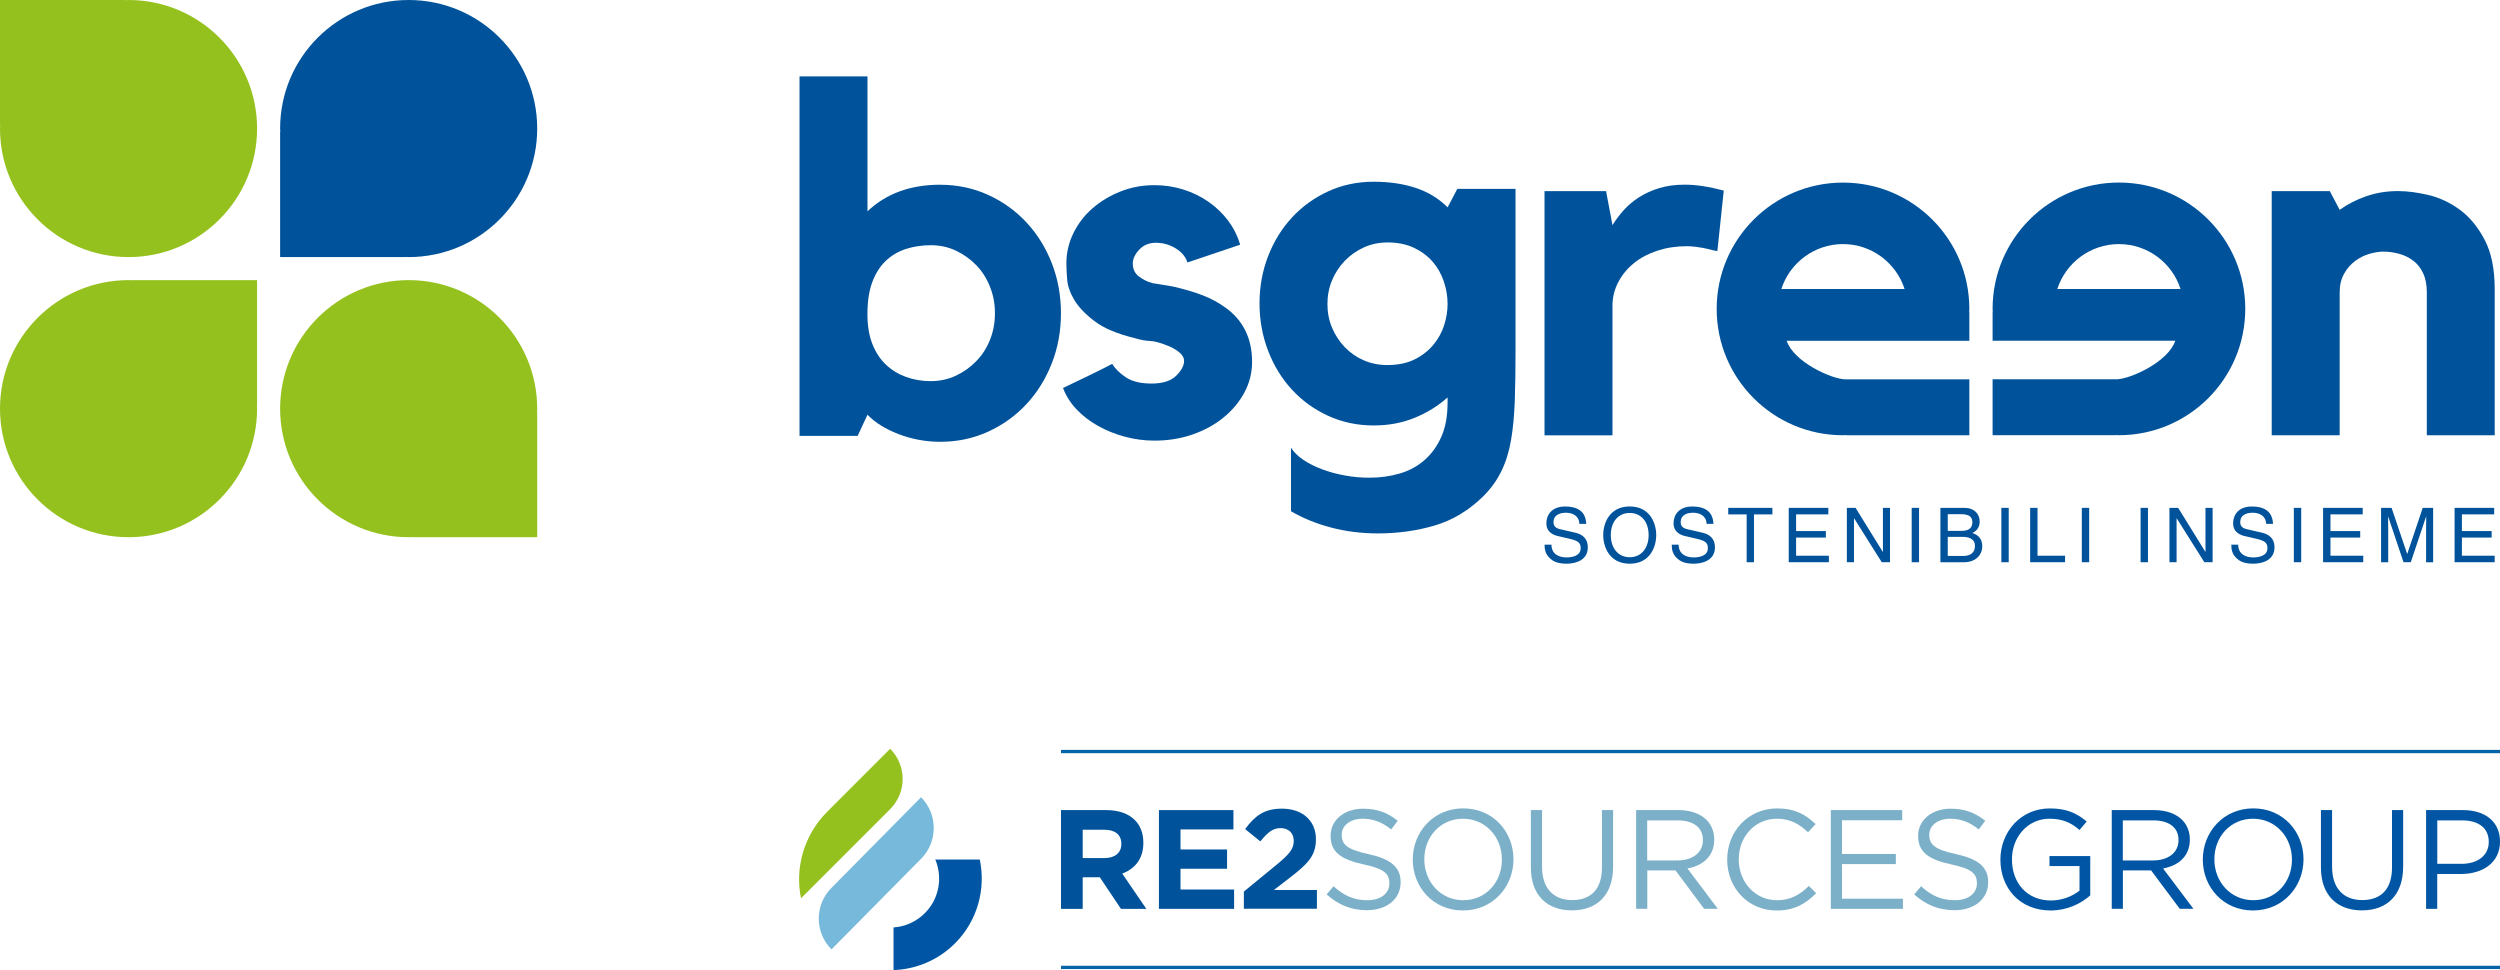 <?xml version="1.0" encoding="UTF-8"?><svg id="Livello_1" xmlns="http://www.w3.org/2000/svg" viewBox="0 0 553.7 214.86"><defs><style>.cls-1{fill:none;stroke:#0564a8;stroke-miterlimit:10;stroke-width:.73px;}.cls-2{fill:#7bb0c8;}.cls-3{fill:#95c11f;}.cls-4{fill:#00529b;}.cls-5{fill:#76b9da;}.cls-6{fill:#0056a4;}</style></defs><path class="cls-1" d="m234.99,166.45h318.71m-318.71,47.81h318.71"/><path class="cls-5" d="m184.16,210.27l19.83-20.06c3.76-3.76,3.76-9.87,0-13.63l-19.83,20.06c-3.76,3.76-3.76,9.87,0,13.63"/><path class="cls-3" d="m190.1,186.26l5.99-5.99,1.06-1.06c3.69-3.69,3.69-9.68,0-13.37l-13.96,13.96c-5.15,5.15-7.17,12.46-5.78,19.15l12.7-12.7Z"/><path class="cls-6" d="m217.01,190.37h-9.86c1.66,3.95.89,8.68-2.33,11.89-1.93,1.93-4.4,2.97-6.92,3.15v9.45c4.94-.19,9.83-2.14,13.6-5.91,5.04-5.04,6.87-12.08,5.5-18.58"/><path class="cls-4" d="m244.67,190.04c2.34,0,3.69-1.25,3.69-3.09v-.06c0-2.06-1.44-3.12-3.78-3.12h-4.78v6.28h4.87Zm-9.68-10.62h10c2.78,0,4.94.78,6.37,2.22,1.22,1.22,1.87,2.94,1.87,5v.06c0,3.53-1.9,5.75-4.68,6.78l5.34,7.81h-5.62l-4.69-7h-3.78v7h-4.81v-21.87Z"/><polygon class="cls-4" points="256.68 179.42 273.18 179.42 273.18 183.7 261.46 183.7 261.46 188.14 271.77 188.14 271.77 192.41 261.46 192.41 261.46 197.01 273.33 197.01 273.33 201.29 256.68 201.29 256.68 179.42"/><path class="cls-4" d="m275.48,197.47l7.28-5.97c2.72-2.25,3.78-3.43,3.78-5.25s-1.22-2.84-2.93-2.84-2.84.94-4.47,2.94l-3.37-2.72c2.16-2.94,4.25-4.53,8.15-4.53,4.53,0,7.53,2.65,7.53,6.75v.06c0,3.66-1.87,5.47-5.75,8.46l-3.56,2.75h9.53v4.15h-16.18v-3.81Z"/><path class="cls-2" d="m293.82,198.1l1.53-1.81c2.28,2.06,4.47,3.09,7.5,3.09s4.87-1.56,4.87-3.72v-.06c0-2.03-1.09-3.19-5.68-4.15-5.03-1.09-7.34-2.72-7.34-6.31v-.06c0-3.44,3.03-5.97,7.18-5.97,3.19,0,5.47.9,7.68,2.68l-1.44,1.91c-2.03-1.65-4.06-2.37-6.31-2.37-2.84,0-4.65,1.56-4.65,3.53v.06c0,2.06,1.12,3.22,5.93,4.25,4.87,1.06,7.12,2.84,7.12,6.18v.06c0,3.75-3.12,6.18-7.46,6.18-3.47,0-6.31-1.16-8.93-3.5"/><path class="cls-2" d="m332.64,190.42v-.06c0-4.97-3.62-9.03-8.62-9.03s-8.56,4-8.56,8.96v.06c0,4.97,3.62,9.03,8.62,9.03s8.56-4,8.56-8.97m-19.74,0v-.06c0-6.03,4.53-11.31,11.18-11.31s11.12,5.22,11.12,11.24v.06c0,6.03-4.53,11.31-11.18,11.31s-11.12-5.22-11.12-11.25"/><path class="cls-2" d="m339.06,192.13v-12.71h2.47v12.56c0,4.72,2.5,7.37,6.68,7.37s6.59-2.44,6.59-7.22v-12.71h2.47v12.53c0,6.37-3.65,9.68-9.12,9.68s-9.09-3.31-9.09-9.5"/><path class="cls-2" d="m371.54,190.57c3.28,0,5.62-1.69,5.62-4.5v-.06c0-2.69-2.06-4.31-5.59-4.31h-6.75v8.87h6.72Zm-9.18-11.15h9.4c2.69,0,4.84.81,6.22,2.19,1.06,1.06,1.69,2.59,1.69,4.31v.06c0,3.62-2.5,5.75-5.93,6.37l6.72,8.93h-3.03l-6.34-8.5h-6.25v8.5h-2.47v-21.87Z"/><path class="cls-2" d="m382.54,190.42v-.06c0-6.18,4.62-11.31,11.06-11.31,3.97,0,6.34,1.4,8.53,3.47l-1.69,1.81c-1.84-1.75-3.9-3-6.87-3-4.84,0-8.47,3.94-8.47,8.96v.06c0,5.06,3.65,9.03,8.47,9.03,3,0,4.97-1.15,7.06-3.15l1.62,1.59c-2.28,2.31-4.78,3.84-8.75,3.84-6.31,0-10.96-4.97-10.96-11.25"/><polygon class="cls-2" points="405.49 179.42 421.3 179.42 421.3 181.67 407.96 181.67 407.96 189.14 419.89 189.14 419.89 191.38 407.96 191.38 407.96 199.04 421.46 199.04 421.46 201.29 405.49 201.29 405.49 179.42"/><path class="cls-2" d="m423.95,198.1l1.53-1.81c2.28,2.06,4.47,3.09,7.5,3.09s4.87-1.56,4.87-3.72v-.06c0-2.03-1.09-3.19-5.68-4.15-5.03-1.09-7.34-2.72-7.34-6.31v-.06c0-3.44,3.03-5.97,7.18-5.97,3.19,0,5.47.9,7.68,2.68l-1.44,1.91c-2.03-1.65-4.06-2.37-6.31-2.37-2.84,0-4.65,1.56-4.65,3.53v.06c0,2.06,1.12,3.22,5.93,4.25,4.87,1.06,7.12,2.84,7.12,6.18v.06c0,3.75-3.12,6.18-7.46,6.18-3.47,0-6.31-1.16-8.93-3.5"/><path class="cls-6" d="m443.05,190.42v-.06c0-6,4.4-11.31,10.96-11.31,3.69,0,5.97,1.06,8.15,2.9l-1.59,1.88c-1.69-1.47-3.56-2.5-6.65-2.5-4.84,0-8.31,4.09-8.31,8.96v.06c0,5.22,3.34,9.09,8.65,9.09,2.5,0,4.81-.97,6.31-2.19v-5.43h-6.65v-2.22h9.03v8.71c-2.03,1.81-5.09,3.34-8.78,3.34-6.87,0-11.12-5-11.12-11.25"/><path class="cls-6" d="m476.88,190.57c3.28,0,5.62-1.69,5.62-4.5v-.06c0-2.69-2.06-4.31-5.59-4.31h-6.75v8.87h6.72Zm-9.18-11.15h9.4c2.69,0,4.84.81,6.22,2.19,1.06,1.06,1.69,2.59,1.69,4.31v.06c0,3.62-2.5,5.75-5.93,6.37l6.72,8.93h-3.03l-6.34-8.5h-6.25v8.5h-2.47v-21.87Z"/><path class="cls-6" d="m507.62,190.42v-.06c0-4.97-3.62-9.03-8.62-9.03s-8.56,4-8.56,8.96v.06c0,4.97,3.62,9.03,8.62,9.03s8.56-4,8.56-8.97m-19.74,0v-.06c0-6.03,4.53-11.31,11.18-11.31s11.12,5.22,11.12,11.24v.06c0,6.03-4.53,11.31-11.18,11.31s-11.12-5.22-11.12-11.25"/><path class="cls-6" d="m514.04,192.13v-12.71h2.47v12.56c0,4.72,2.5,7.37,6.68,7.37s6.59-2.44,6.59-7.22v-12.71h2.47v12.53c0,6.37-3.66,9.68-9.12,9.68s-9.09-3.31-9.09-9.5"/><path class="cls-6" d="m545.21,191.32c3.62,0,6-1.94,6-4.81v-.06c0-3.12-2.34-4.75-5.87-4.75h-5.53v9.62h5.4Zm-7.87-11.9h8.18c4.94,0,8.18,2.62,8.18,6.94v.06c0,4.72-3.94,7.15-8.59,7.15h-5.31v7.72h-2.47v-21.87Z"/><path class="cls-3" d="m118.98,90.51c0-15.72-12.75-28.47-28.47-28.47s-28.47,12.75-28.47,28.47,12.75,28.47,28.47,28.47c.25,0,.49-.03.74-.04v.04h27.73v-27.73h-.04c0-.25.04-.49.04-.74"/><path class="cls-4" d="m90.51,56.94c15.72,0,28.47-12.75,28.47-28.47S106.24,0,90.51,0s-28.47,12.75-28.47,28.47c0,.25.03.49.04.74h-.04v27.73h27.73v-.04c.25,0,.49.04.74.04"/><path class="cls-3" d="m28.47,62.04c-15.72,0-28.47,12.75-28.47,28.47s12.75,28.47,28.47,28.47,28.47-12.75,28.47-28.47c0-.25-.03-.49-.04-.74h.04v-27.73h-27.73v.04c-.25,0-.49-.04-.74-.04"/><path class="cls-3" d="m0,28.47C0,44.19,12.75,56.94,28.47,56.94s28.47-12.75,28.47-28.47S44.19,0,28.47,0c-.25,0-.49.03-.74.04v-.04H0v27.73h.04c0,.25-.04.49-.04.74"/><path class="cls-4" d="m206.19,84.41c1.96,0,3.8-.4,5.51-1.2,1.71-.8,3.22-1.87,4.52-3.22,1.31-1.34,2.33-2.92,3.05-4.74.73-1.82,1.09-3.78,1.09-5.89s-.36-3.98-1.09-5.83c-.73-1.85-1.74-3.45-3.05-4.8-1.31-1.34-2.82-2.42-4.52-3.22-1.71-.8-3.54-1.2-5.51-1.2s-3.8.27-5.51.82c-1.71.55-3.2,1.42-4.47,2.62-1.27,1.2-2.27,2.76-3,4.69-.73,1.93-1.09,4.31-1.09,7.14,0,2.54.36,4.74,1.09,6.6.73,1.85,1.73,3.38,3,4.58,1.27,1.2,2.76,2.11,4.47,2.73,1.71.62,3.54.93,5.51.93m2.07-43.5c3.78,0,7.3.75,10.58,2.24,3.27,1.49,6.1,3.52,8.5,6.1,2.4,2.58,4.27,5.6,5.62,9.05,1.34,3.45,2.02,7.14,2.02,11.07s-.67,7.62-2.02,11.07c-1.35,3.45-3.22,6.47-5.62,9.05-2.4,2.58-5.23,4.62-8.5,6.11-3.27,1.49-6.8,2.24-10.58,2.24-3.2,0-6.27-.57-9.21-1.69-2.94-1.13-5.25-2.56-6.92-4.31l-2.18,4.69h-12.87V16.92h15.05v29.88c4.14-3.93,9.52-5.89,16.14-5.89"/><path class="cls-4" d="m307.31,80.85c2.33,0,4.32-.42,6-1.25,1.67-.83,3.05-1.91,4.14-3.22,1.09-1.31,1.89-2.76,2.4-4.36.51-1.6.76-3.16.76-4.69,0-1.67-.27-3.33-.82-4.96-.55-1.64-1.36-3.09-2.45-4.36s-2.47-2.31-4.14-3.11c-1.67-.8-3.64-1.2-5.89-1.2-1.89,0-3.64.37-5.23,1.09-1.6.73-3,1.71-4.2,2.94-1.2,1.24-2.15,2.67-2.84,4.31-.69,1.64-1.04,3.4-1.04,5.29s.34,3.65,1.04,5.29c.69,1.63,1.64,3.07,2.84,4.31,1.2,1.24,2.6,2.2,4.2,2.89,1.6.69,3.34,1.04,5.23,1.04m15.48-39.03h12.87v35.76c0,4.14-.05,7.83-.16,11.07-.11,3.23-.38,6.14-.82,8.72-.44,2.58-1.14,4.89-2.13,6.92-.98,2.04-2.34,3.93-4.09,5.67-3.2,3.12-6.78,5.27-10.74,6.43-3.96,1.16-8.12,1.74-12.49,1.74-3.71,0-7.2-.44-10.47-1.31-3.27-.87-6.21-2.07-8.83-3.6v-14.07c.65,1.02,1.58,1.92,2.78,2.72,1.2.8,2.58,1.49,4.14,2.07,1.56.58,3.23,1.04,5.02,1.36,1.78.33,3.58.49,5.4.49,2.4,0,4.65-.31,6.76-.93,2.11-.62,3.94-1.62,5.51-3,1.56-1.38,2.8-3.11,3.71-5.18.91-2.07,1.36-4.6,1.36-7.58v-1.09c-2.11,1.89-4.54,3.4-7.3,4.52-2.76,1.13-5.78,1.69-9.05,1.69-3.64,0-7-.71-10.09-2.13-3.09-1.42-5.76-3.34-8.01-5.78-2.26-2.44-4.02-5.31-5.29-8.61-1.27-3.31-1.91-6.82-1.91-10.52s.64-7.2,1.91-10.47c1.27-3.27,3.03-6.12,5.29-8.56,2.25-2.43,4.92-4.36,8.01-5.78,3.09-1.42,6.45-2.13,10.09-2.13,3.42,0,6.5.45,9.27,1.36,2.76.91,5.12,2.35,7.09,4.31l2.18-4.14Z"/><path class="cls-4" d="m271.31,68.05c4,2.83,6,6.87,6,12.1,0,2.4-.56,4.65-1.69,6.76-1.13,2.11-2.67,3.96-4.63,5.56-1.96,1.6-4.25,2.85-6.87,3.76-2.62.91-5.42,1.36-8.4,1.36-2.25,0-4.45-.29-6.6-.87-2.14-.58-4.13-1.38-5.94-2.4-1.82-1.02-3.4-2.23-4.74-3.65-1.35-1.42-2.35-3-3-4.74,1.67-.8,3.52-1.69,5.56-2.67,2.03-.98,3.82-1.87,5.34-2.67.65,1.09,1.67,2.09,3.05,3,1.38.91,3.27,1.36,5.67,1.36s4.29-.58,5.45-1.74c1.16-1.16,1.74-2.25,1.74-3.27,0-.73-.4-1.4-1.2-2.02-.8-.62-1.71-1.11-2.73-1.47-1.45-.58-2.65-.89-3.6-.93-.95-.04-2.04-.23-3.27-.6-3.93-.94-6.92-2.2-8.99-3.76-2.07-1.56-3.58-3.14-4.53-4.74-.95-1.6-1.47-3.12-1.58-4.58-.11-1.45-.17-2.62-.17-3.49,0-2.33.51-4.54,1.53-6.65,1.02-2.11,2.41-3.94,4.2-5.51,1.78-1.56,3.85-2.82,6.21-3.76,2.36-.95,4.89-1.42,7.58-1.42,2.25,0,4.4.33,6.43.98,2.04.65,3.89,1.56,5.56,2.73,1.67,1.16,3.11,2.55,4.31,4.14,1.2,1.6,2.09,3.38,2.67,5.34l-11.67,3.93c-.43-1.31-1.33-2.36-2.67-3.16-1.34-.8-2.78-1.2-4.31-1.2s-2.76.51-3.71,1.53c-.95,1.02-1.42,2.04-1.42,3.05,0,1.24.45,2.2,1.36,2.89.91.69,1.91,1.18,3,1.47.8.15,1.58.27,2.35.38.76.11,1.51.24,2.23.38,2.54.58,4.74,1.24,6.6,1.96,1.85.73,3.47,1.6,4.85,2.62"/><path class="cls-4" d="m357.14,49.84c.73-1.16,1.56-2.27,2.51-3.32.94-1.05,2.07-2,3.38-2.84,1.31-.83,2.8-1.51,4.47-2.02,1.67-.51,3.56-.76,5.67-.76,2.47,0,5.34.43,8.61,1.31l-1.42,13.41c-.8-.14-1.6-.33-2.4-.55-.65-.14-1.38-.27-2.18-.38-.8-.11-1.52-.16-2.18-.16-2.33,0-4.49.33-6.49.98-2,.65-3.73,1.56-5.18,2.73-1.45,1.16-2.62,2.56-3.49,4.2-.87,1.64-1.31,3.4-1.31,5.29v28.68h-15.05v-54.08h13.63l1.42,7.52Z"/><path class="cls-4" d="m531.11,42.32c2.03,0,4.27.29,6.74.87,2.46.58,4.78,1.67,6.96,3.27,2.18,1.6,4,3.82,5.49,6.65,1.49,2.83,2.23,6.51,2.23,11.01v32.28h-15.04v-31.65c0-1.66-.27-3.08-.82-4.24-.55-1.16-1.27-2.09-2.18-2.77-.91-.69-1.95-1.2-3.11-1.52-1.16-.32-2.33-.49-3.49-.49-.95,0-1.98.17-3.11.49-1.13.33-2.18.85-3.16,1.58-.98.73-1.8,1.67-2.45,2.83-.65,1.16-.98,2.54-.98,4.13v31.65h-15.05v-54.08h12.87l2.18,4.14c1.74-1.24,3.69-2.24,5.87-3,2.17-.76,4.53-1.15,7.07-1.15"/><path class="cls-4" d="m349.8,116.01c-.08-1.86-1.63-2.45-2.98-2.45-1.02,0-2.75.29-2.75,2.11,0,1.02.72,1.36,1.43,1.53l3.44.79c1.56.37,2.73,1.31,2.73,3.22,0,2.85-2.65,3.64-4.71,3.64-2.23,0-3.1-.67-3.64-1.16-1.02-.92-1.23-1.93-1.23-3.05h1.53c0,2.18,1.78,2.82,3.32,2.82,1.17,0,3.15-.3,3.15-2.03,0-1.26-.59-1.66-2.57-2.13l-2.46-.57c-.79-.18-2.57-.74-2.57-2.83,0-1.88,1.23-3.72,4.14-3.72,4.21,0,4.63,2.52,4.69,3.84h-1.53Z"/><path class="cls-4" d="m360.95,113.61c-2.62,0-4.19,2.06-4.19,4.9s1.58,4.9,4.19,4.9,4.19-2.06,4.19-4.9-1.58-4.9-4.19-4.9m0,11.24c-4.5,0-5.87-3.74-5.87-6.34s1.37-6.34,5.87-6.34,5.87,3.74,5.87,6.34-1.37,6.34-5.87,6.34"/><path class="cls-4" d="m377.98,116.01c-.08-1.86-1.63-2.45-2.99-2.45-1.02,0-2.75.29-2.75,2.11,0,1.02.72,1.36,1.42,1.53l3.44.79c1.56.37,2.73,1.31,2.73,3.22,0,2.85-2.65,3.64-4.71,3.64-2.23,0-3.1-.67-3.64-1.16-1.02-.92-1.22-1.93-1.22-3.05h1.53c0,2.18,1.78,2.82,3.32,2.82,1.17,0,3.15-.3,3.15-2.03,0-1.26-.59-1.66-2.57-2.13l-2.46-.57c-.79-.18-2.57-.74-2.57-2.83,0-1.88,1.22-3.72,4.14-3.72,4.21,0,4.63,2.52,4.7,3.84h-1.53Z"/><polygon class="cls-4" points="382.77 112.48 392.55 112.48 392.55 113.93 388.47 113.93 388.47 124.52 386.85 124.52 386.85 113.93 382.77 113.93 382.77 112.48"/><polygon class="cls-4" points="405.06 124.52 396.17 124.52 396.17 112.48 404.94 112.48 404.94 113.92 397.8 113.92 397.8 117.62 404.39 117.62 404.39 119.06 397.8 119.06 397.8 123.08 405.06 123.08 405.06 124.52"/><polygon class="cls-4" points="417.03 112.48 418.6 112.48 418.6 124.52 416.77 124.52 410.65 114.8 410.62 114.8 410.62 124.52 409.04 124.52 409.04 112.48 410.97 112.48 416.99 122.21 417.03 122.21 417.03 112.48"/><rect class="cls-4" x="423.4" y="112.48" width="1.63" height="12.04"/><path class="cls-4" d="m431.39,123.13h3.47c1.69,0,2.55-.85,2.55-2.2,0-1.69-1.49-2.03-2.82-2.03h-3.2v4.23Zm0-5.55h2.93c1.56,0,2.52-.47,2.52-1.94,0-1.12-.69-1.76-2.5-1.76h-2.95v3.71Zm-1.63-5.1h5.3c2.25,0,3.4,1.39,3.4,3.04,0,.79-.28,1.9-1.61,2.52.79.32,2.18.87,2.18,2.93,0,1.93-1.43,3.56-4.09,3.56h-5.18v-12.04Z"/><rect class="cls-4" x="443.26" y="112.48" width="1.63" height="12.04"/><polygon class="cls-4" points="451.27 123.08 457.37 123.08 457.37 124.52 449.64 124.52 449.64 112.48 451.27 112.48 451.27 123.08"/><rect class="cls-4" x="461.08" y="112.48" width="1.63" height="12.04"/><rect class="cls-4" x="474.1" y="112.48" width="1.63" height="12.04"/><polygon class="cls-4" points="488.47 112.48 490.05 112.48 490.05 124.52 488.22 124.52 482.1 114.8 482.07 114.8 482.07 124.52 480.49 124.52 480.49 112.48 482.42 112.48 488.44 122.21 488.47 122.21 488.47 112.48"/><path class="cls-4" d="m501.91,116.01c-.08-1.86-1.63-2.45-2.99-2.45-1.02,0-2.75.29-2.75,2.11,0,1.02.72,1.36,1.42,1.53l3.44.79c1.56.37,2.73,1.31,2.73,3.22,0,2.85-2.65,3.64-4.71,3.64-2.23,0-3.1-.67-3.64-1.16-1.02-.92-1.22-1.93-1.22-3.05h1.53c0,2.18,1.78,2.82,3.32,2.82,1.17,0,3.15-.3,3.15-2.03,0-1.26-.59-1.66-2.57-2.13l-2.46-.57c-.79-.18-2.57-.74-2.57-2.83,0-1.88,1.22-3.72,4.14-3.72,4.21,0,4.63,2.52,4.7,3.84h-1.53Z"/><rect class="cls-4" x="508.04" y="112.48" width="1.63" height="12.04"/><polygon class="cls-4" points="523.41 124.52 514.52 124.52 514.52 112.48 523.29 112.48 523.29 113.92 516.15 113.92 516.15 117.62 522.74 117.62 522.74 119.06 516.15 119.06 516.15 123.08 523.41 123.08 523.41 124.52"/><path class="cls-4" d="m537.33,124.52v-7.11c0-.35.03-1.88.03-3h-.03l-3.39,10.11h-1.61l-3.39-10.09h-.03c0,1.11.03,2.63.03,2.99v7.11h-1.58v-12.04h2.33l3.44,10.18h.03l3.42-10.18h2.31v12.04h-1.57Z"/><polygon class="cls-4" points="552.52 124.52 543.64 124.52 543.64 112.48 552.41 112.48 552.41 113.92 545.26 113.92 545.26 117.62 551.85 117.62 551.85 119.06 545.26 119.06 545.26 123.08 552.52 123.08 552.52 124.52"/><path class="cls-4" d="m468.91,84h-27.59v12.39h27.25v-.04c.24,0,.48.04.73.04,15.45,0,27.98-12.53,27.98-27.98s-12.53-27.98-27.98-27.98-27.98,12.53-27.98,27.98c0,.25.03.48.04.73h-.04v6.33h40.46c-1.59,4.72-9.87,8.41-12.87,8.53m.39-29.94c6.38,0,11.79,4.18,13.65,9.95h-27.3c1.86-5.76,7.28-9.95,13.65-9.95"/><path class="cls-4" d="m395.71,75.48h40.46v-6.33h-.04c0-.25.04-.48.04-.73,0-15.45-12.53-27.98-27.98-27.98s-27.98,12.53-27.98,27.98,12.53,27.98,27.98,27.98c.24,0,.48-.03.73-.04v.04h27.25v-12.39h-27.59c-2.99-.11-11.27-3.81-12.87-8.53m26.13-11.47h-27.31c1.86-5.76,7.28-9.95,13.65-9.95s11.79,4.18,13.65,9.95"/></svg>
